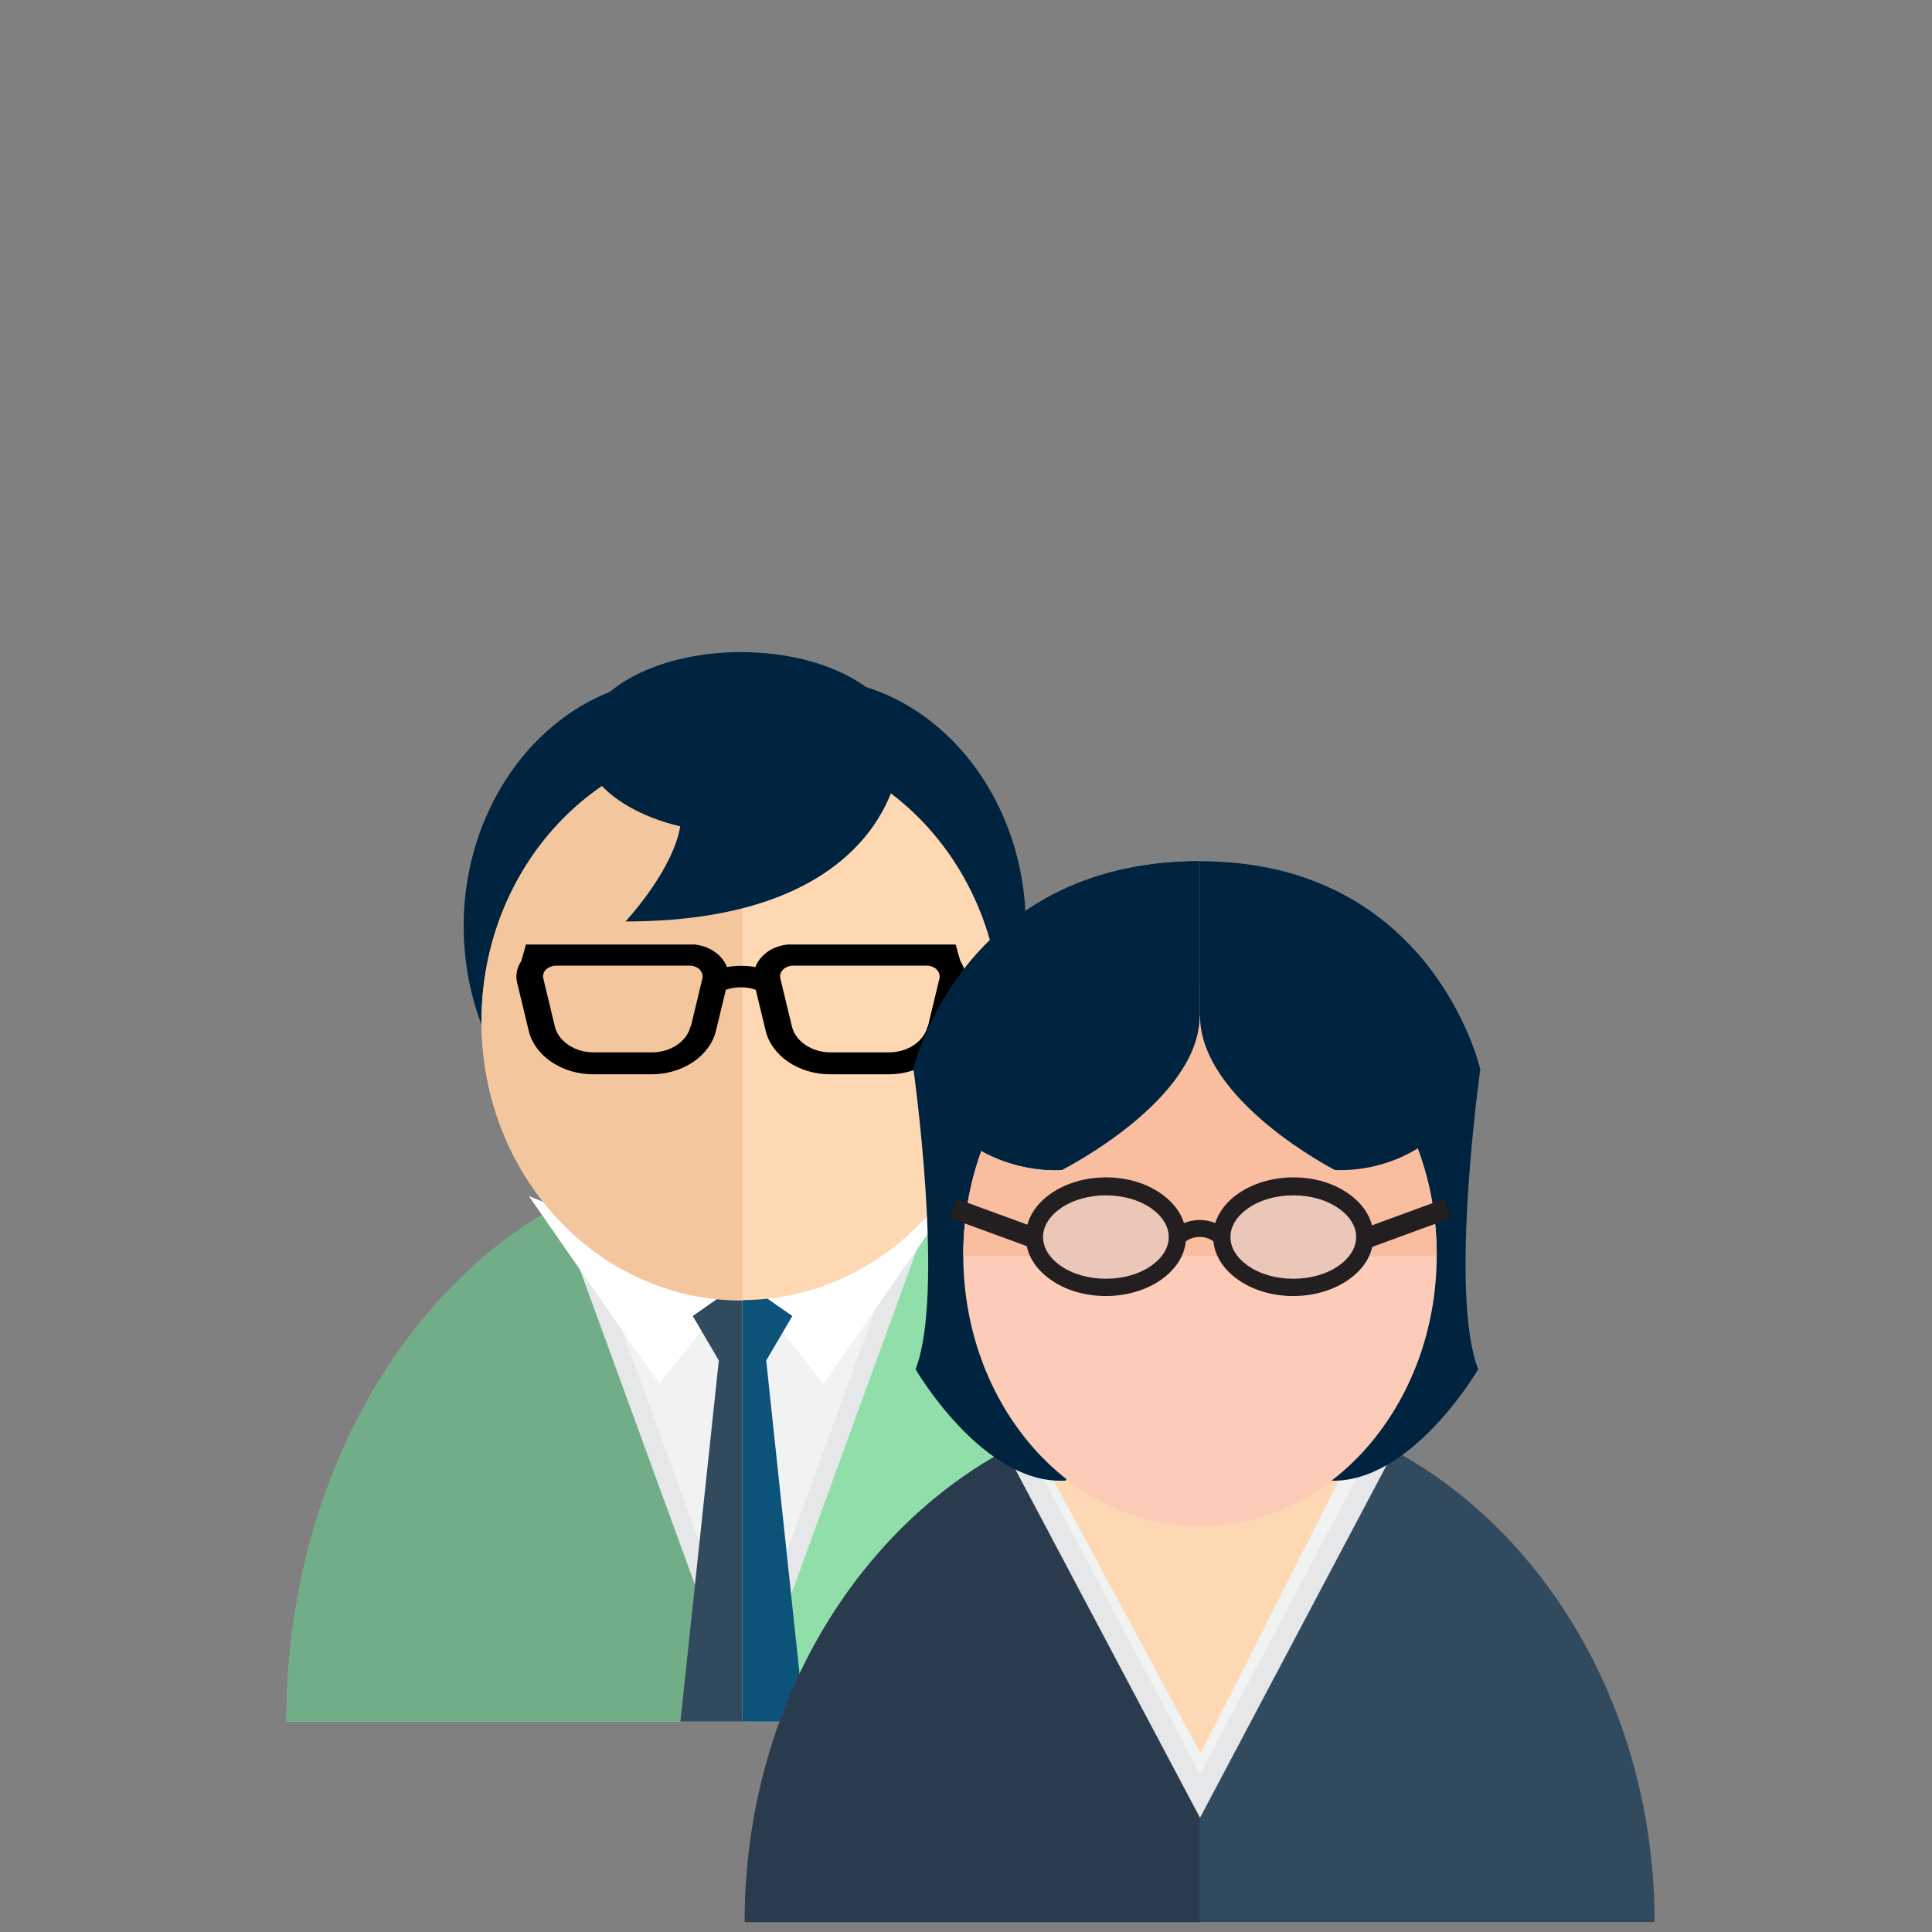 <?xml version="1.0" encoding="UTF-8"?>
<svg id="Layer_1" data-name="Layer 1" xmlns="http://www.w3.org/2000/svg" viewBox="0 0 170 170">
  <rect x="0" y="0" width="170" height="170" fill="#808080" stroke="none"/>
  <defs>
    <style>
      .cls-1 {
        fill: #2b3b4e;
      }

      .cls-2 {
        fill: #fcccb9;
      }

      .cls-3 {
        fill: #fff;
      }

      .cls-4 {
        fill: #f1f2f2;
      }

      .cls-5 {
        fill: #f4c69d;
      }

      .cls-6 {
        fill: #231f20;
      }

      .cls-7 {
        fill: #00233f;
      }

      .cls-8 {
        fill: #324a5e;
      }

      .cls-9 {
        fill: #fed8b2;
      }

      .cls-10 {
        fill: #f9bda0;
      }

      .cls-11 {
        fill: #eac7b9;
      }

      .cls-12 {
        fill: #71ae87;
      }

      .cls-13 {
        fill: #90dfaa;
      }

      .cls-14 {
        fill: #0c537a;
      }

      .cls-15 {
        fill: #e6e7e8;
      }
    </style>
  </defs>
  <g>
    <path class="cls-7" d="M40.8,81.5c0-12,8.57-21.8,19.02-21.8h11.42c10.48,0,19.02,9.82,19.02,21.8s-8.57,21.8-19.02,21.8h-11.42c-10.48,0-19.02-9.8-19.02-21.8h0Z"/>
    <path class="cls-13" d="M105.25,151.48c0-27.37-17.91-49.58-40.02-49.58s-40.02,22.18-40.02,49.58h80.05Z"/>
    <path class="cls-12" d="M65.23,101.89h.1v49.58H25.2c0-27.37,17.91-49.58,40.02-49.58Z"/>
    <g>
      <polygon class="cls-15" points="65.54 99.82 84.37 99.82 65.54 151.48 46.69 99.82 65.54 99.82"/>
      <polygon class="cls-4" points="84.37 95.04 65.54 146.7 46.69 95.04 84.37 95.04"/>
    </g>
    <polygon class="cls-3" points="65.23 112.66 58.01 121.76 46.54 105.25 65.23 112.66"/>
    <polygon class="cls-3" points="65.23 112.66 72.45 121.76 83.94 105.25 65.23 112.66"/>
    <g>
      <polygon class="cls-14" points="65.32 112.73 69.72 115.8 67.42 119.71 70.8 151.48 65.32 151.48 65.32 112.73"/>
      <polygon class="cls-8" points="59.87 151.48 63.25 119.71 60.96 115.8 65.32 112.73 65.32 151.48 59.87 151.48"/>
    </g>
    <path class="cls-8" d="M145.59,169.12c0-25.32-17.91-45.87-40.02-45.87s-40.02,20.54-40.02,45.87h80.05Z"/>
    <path class="cls-1" d="M105.57,123.26h0v45.87h-40.05c0-25.32,17.91-45.87,40.02-45.87h.02Z"/>
    <polygon class="cls-15" points="105.59 118.36 127.6 118.36 105.59 159.95 83.55 118.36 105.59 118.36"/>
    <polygon class="cls-4" points="127.6 114.52 105.59 156.11 83.55 114.52 127.6 114.52"/>
    <ellipse class="cls-9" cx="65.23" cy="89.87" rx="22.86" ry="24.53"/>
    <path class="cls-5" d="M65.23,65.35h.1v49.08h-.1c-12.63,0-22.86-10.98-22.86-24.53s10.24-24.53,22.86-24.53v-.02Z"/>
    <polygon class="cls-9" points="119.2 127.51 105.64 154.28 91.3 127.65 119.2 127.51"/>
    <ellipse class="cls-7" cx="65.2" cy="65.35" rx="13.93" ry="7.97"/>
    <path class="cls-7" d="M79.13,66.96s-.89,14.12-24.09,14.12c0,0,13.2-14.12-3.74-14.12s27.83,0,27.83,0Z"/>
    <g>
      <path class="cls-7" d="M110.71,89.34l-1.11,31.14,7.27,9.8c7.27.43,13.2-9.8,13.2-9.8-2.61-6.61.19-26.43.19-26.43l-19.53-4.68-.02-.02Z"/>
      <path class="cls-7" d="M99.92,89.34l1.11,31.14-7.27,9.8c-7.27.43-13.2-9.8-13.2-9.8,2.61-6.61-.19-26.43-.19-26.43l19.53-4.68.02-.02Z"/>
    </g>
    <g>
      <ellipse class="cls-2" cx="105.59" cy="110.44" rx="20.83" ry="23.87"/>
      <path class="cls-10" d="M126.4,110.44v.1h-41.64v-.1c0-13.18,9.32-23.87,20.83-23.87s20.83,10.69,20.83,23.87h-.02Z"/>
    </g>
    <path class="cls-7" d="M130.24,94.05s-4.18-18.27-24.67-18.27v13.59s11.85,4.73,11.85,13.57c0,0,9.12.89,12.82-8.88Z"/>
    <path class="cls-7" d="M80.36,94.05s4.25-18.27,25.2-18.27v13.59s-12.09,4.73-12.09,13.57c0,0-9.34.89-13.11-8.88Z"/>
    <path class="cls-7" d="M117.42,102.93s-11.83-6.08-11.83-13.57,18.39,6.06,11.83,13.57Z"/>
    <path class="cls-7" d="M93.47,102.93s12.09-6.08,12.09-13.57-18.66,6.06-12.09,13.57Z"/>
  </g>
  <g>
    <path class="cls-11" d="M118.72,106.09c-.75-.65-1.74-1.16-2.87-1.42-.65-.14-1.33-.24-2.05-.24-3.48,0-6.3,1.98-6.3,4.44,0,1.04.51,2,1.38,2.78.75.65,1.74,1.16,2.87,1.42.65.14,1.33.24,2.05.24,3.48,0,6.3-1.98,6.3-4.44,0-1.04-.51-2-1.38-2.78Z"/>
    <path class="cls-11" d="M99.36,104.67c-.65-.14-1.33-.24-2.05-.24-3.48,0-6.3,1.98-6.3,4.44,0,1.04.51,2,1.38,2.78.75.65,1.74,1.16,2.87,1.42.65.14,1.33.24,2.05.24,3.48,0,6.3-1.98,6.3-4.44,0-1.04-.51-2-1.38-2.78-.75-.65-1.74-1.16-2.87-1.42Z"/>
  </g>
  <g>
    <path class="cls-6" d="M107.52,109.62c-.19,0-.36-.07-.53-.22-.39-.36-.89-.56-1.42-.56s-1.06.19-1.42.56c-.31.29-.8.27-1.06-.02-.29-.31-.27-.8.02-1.06.65-.63,1.54-.97,2.46-.97s1.81.34,2.46.97c.31.29.31.77.02,1.06-.14.17-.36.24-.56.24h.02Z"/>
    <g>
      <path class="cls-6" d="M97.31,114.04c-1.83,0-3.57-.51-4.88-1.45-1.4-.99-2.17-2.32-2.17-3.77s.77-2.78,2.17-3.77c1.3-.92,3.04-1.45,4.88-1.45s3.57.51,4.88,1.45c1.4.99,2.17,2.32,2.17,3.77s-.77,2.78-2.17,3.77c-1.3.92-3.04,1.45-4.88,1.45ZM97.31,105.18c-1.52,0-2.95.41-4.01,1.16-.99.7-1.52,1.59-1.52,2.51s.53,1.81,1.52,2.51c1.06.75,2.49,1.16,4.01,1.16s2.95-.41,4.01-1.16c.99-.7,1.52-1.59,1.52-2.51s-.53-1.81-1.52-2.51c-1.06-.75-2.49-1.16-4.01-1.16Z"/>
      <path class="cls-6" d="M113.8,114.04c-1.83,0-3.57-.51-4.88-1.45-1.4-.99-2.17-2.32-2.17-3.77s.77-2.78,2.17-3.77c1.3-.92,3.04-1.45,4.88-1.45s3.57.51,4.88,1.45c1.4.99,2.17,2.32,2.17,3.77s-.77,2.78-2.17,3.77c-1.3.92-3.04,1.45-4.88,1.45ZM113.8,105.18c-1.52,0-2.95.41-4.01,1.16-.99.7-1.52,1.59-1.52,2.51s.53,1.81,1.52,2.51c1.06.75,2.49,1.16,4.01,1.16s2.95-.41,4.01-1.16c.99-.7,1.52-1.59,1.52-2.51s-.53-1.81-1.52-2.51c-1.06-.75-2.49-1.16-4.01-1.16Z"/>
    </g>
  </g>
  <rect class="cls-6" x="119.9" y="106.77" width="7.7" height="1.79" transform="translate(-29.49 49.16) rotate(-20.13)"/>
  <rect class="cls-6" x="86.59" y="103.8" width="1.79" height="7.7" transform="translate(-43.7 152.74) rotate(-69.87)"/>
  <path d="M84.15,83.11h-14.85c-.87.1-1.64.43-2.2,1.01-.29.29-.51.63-.63.97-.82-.14-1.67-.14-2.51,0-.12-.34-.34-.68-.63-.97-.56-.56-1.35-.92-2.2-1.01h-14.85l-.41,1.45c-.39.58-.53,1.28-.36,1.93l1.01,4.2c.53,2.22,2.92,3.84,5.67,3.84h5.14c2.75,0,5.14-1.62,5.67-3.84l.87-3.6c.84-.29,1.79-.29,2.63,0l.87,3.6c.53,2.22,2.92,3.84,5.67,3.84h5.14c2.75,0,5.14-1.62,5.67-3.84l1.01-4.2c.17-.68.02-1.35-.36-1.93l-.41-1.45h.02ZM60.76,90.31c-.31,1.33-1.76,2.29-3.4,2.29h-5.14c-1.64,0-3.09-.97-3.4-2.29l-1.01-4.2c-.07-.29,0-.58.24-.8.22-.22.56-.34.89-.34h11.73c.34,0,.68.12.89.34s.31.51.24.8l-1.01,4.2h-.02ZM81.62,90.31c-.31,1.33-1.76,2.29-3.4,2.29h-5.14c-1.64,0-3.09-.97-3.4-2.29l-1.01-4.2c-.07-.29,0-.58.24-.8.22-.22.56-.34.89-.34h11.73c.34,0,.68.12.89.34s.31.51.24.8l-1.01,4.2h-.02Z"/>
  <path class="cls-7" d="M80.36,94.05s4.25-18.27,25.2-18.27v13.59s-12.09,4.73-12.09,13.57c0,0-9.34.89-13.11-8.88Z"/>
</svg>